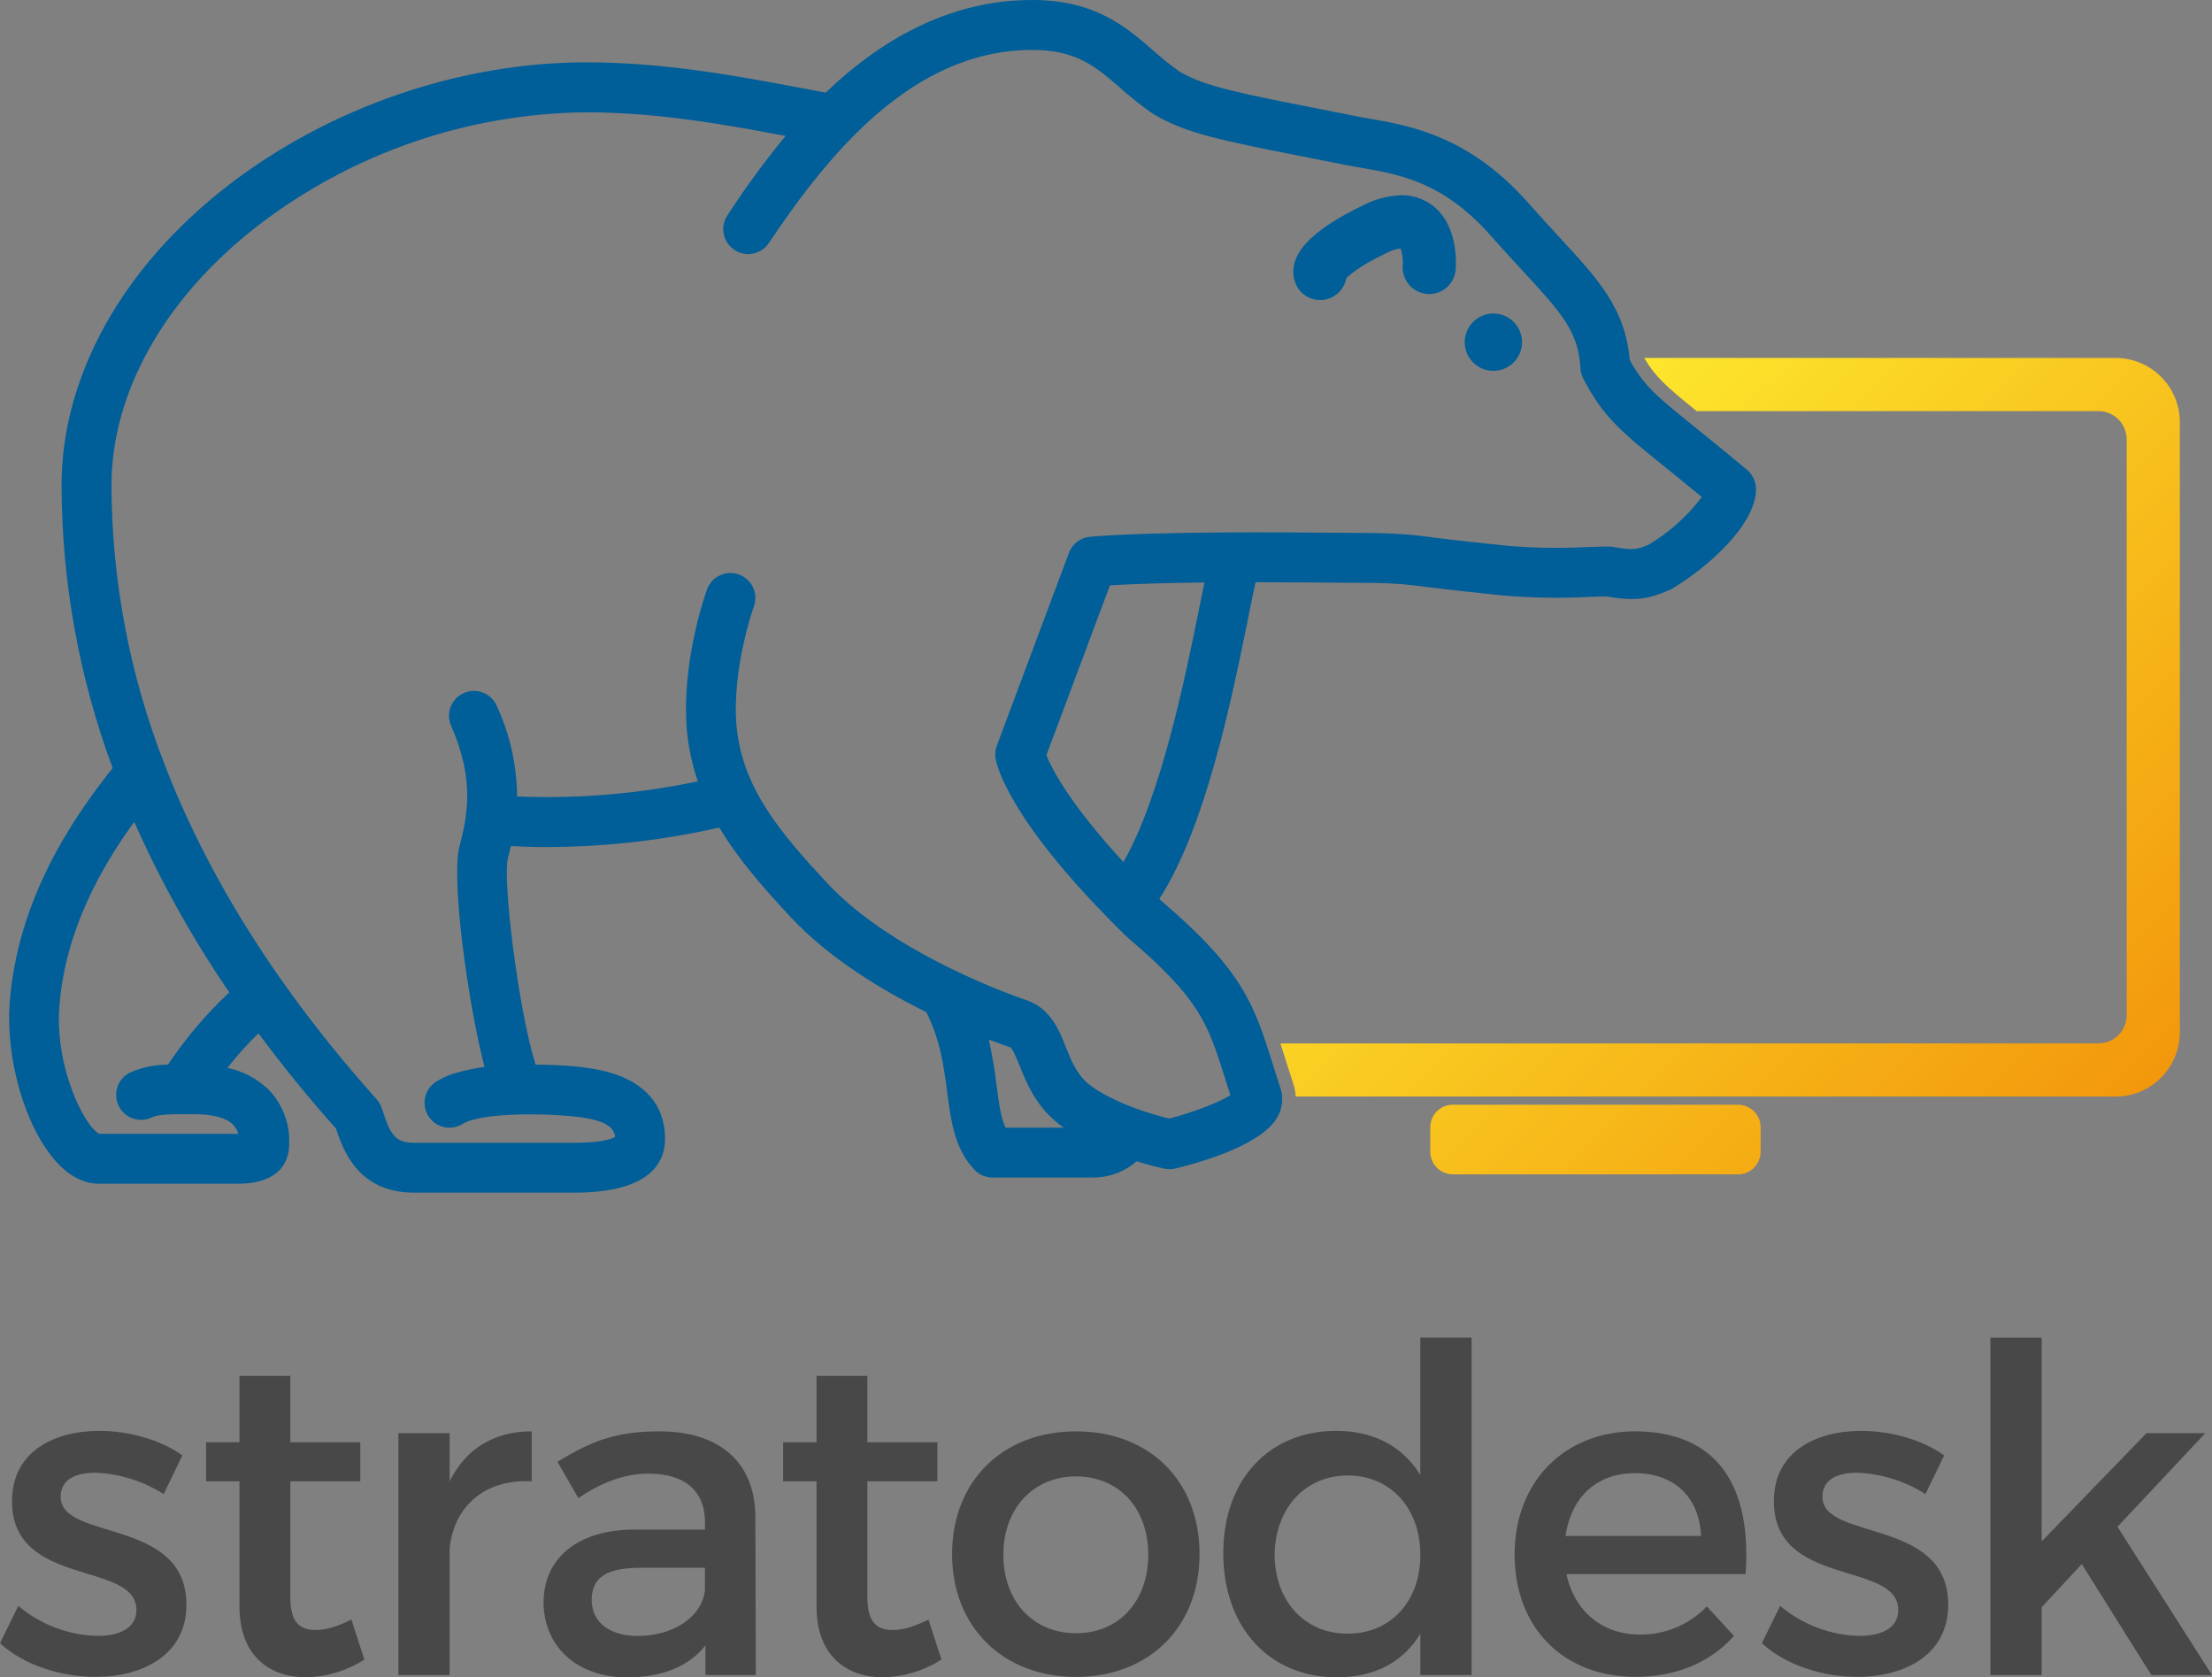 <?xml version="1.0" encoding="UTF-8"?>
<svg id="Layer_1" xmlns="http://www.w3.org/2000/svg" xmlns:xlink="http://www.w3.org/1999/xlink" viewBox="0 0 488.34 370.24">
  <rect x="0" y="0" width="488.34" height="370.24" fill="#808080" stroke="none"/>
  <defs>
    <linearGradient id="linear-gradient" x1="586.08" y1="1046.56" x2="387.21" y2="847.7" gradientTransform="translate(-71.81 -751.26)" gradientUnits="userSpaceOnUse">
      <stop offset="0" stop-color="#ef7c00"/>
      <stop offset="1" stop-color="#feef30"/>
      <stop offset="1" stop-color="#fd0"/>
    </linearGradient>
  </defs>
  <path d="M40.26,321.26l-4.13,8.53c-4.52-2.87-9.71-4.5-15.06-4.72-4.43,0-7.68,1.51-7.68,5.32,0,9.83,27.86,4.52,27.76,23.88,0,10.94-9.55,15.86-20.08,15.86-7.68,0-15.85-2.61-21.07-7.43l4.04-8.23c4.92,4.14,11.1,6.48,17.52,6.62,4.82,0,8.56-1.71,8.56-5.72,0-10.94-27.56-4.82-27.46-24.08,0-10.84,9.25-15.46,19.29-15.46,6.59,0,13.58,2.01,18.31,5.42h0Z" style="fill: #484848;"/>
  <path d="M80.44,366.32c-3.85,2.47-8.32,3.82-12.9,3.91-7.87,0-14.67-4.62-14.67-15.56v-27.7h-7.38v-8.63h7.38v-14.65h11.22v14.65h15.45v8.63h-15.45v25.59c0,5.52,2.07,7.23,5.61,7.23,2.36,0,4.82-.8,7.88-2.31l2.85,8.83h.01Z" style="fill: #484848;"/>
  <path d="M99.27,326.98c3.54-7.23,9.84-11.04,18.11-11.04v11.04c-10.53-.6-17.23,5.72-18.11,14.85v27.9h-11.32v-53.39h11.32v10.64h0Z" style="fill: #484848;"/>
  <path d="M155.73,363.21c-3.74,4.72-9.75,7.03-17.32,7.03-11.32,0-18.41-7.13-18.41-16.56s7.19-15.96,19.79-16.06h15.85v-1.61c0-6.72-4.23-10.74-12.5-10.74-5.02,0-10.24,1.81-15.45,5.42l-4.63-8.03c7.28-4.42,12.6-6.72,22.54-6.72,13.49,0,21.07,7.03,21.16,18.77l.1,35.02h-11.12v-6.52h-.01ZM155.63,350.97v-4.92h-14.17c-7.38,0-10.83,2.01-10.83,7.12,0,4.82,3.84,7.93,10.14,7.93,8.07,0,14.27-4.32,14.86-10.14h0Z" style="fill: #484848;"/>
  <path d="M207.83,366.32c-3.85,2.47-8.32,3.82-12.89,3.91-7.88,0-14.67-4.62-14.67-15.56v-27.7h-7.38v-8.63h7.38v-14.65h11.22v14.65h15.45v8.63h-15.45v25.59c0,5.52,2.07,7.23,5.61,7.23,2.36,0,4.82-.8,7.88-2.31l2.86,8.83h-.01Z" style="fill: #484848;"/>
  <path d="M264.82,343.04c0,16.06-11.12,27.1-27.27,27.1s-27.36-11.04-27.36-27.1,11.12-27.1,27.36-27.1,27.27,10.94,27.27,27.1ZM221.51,343.14c0,10.34,6.59,17.36,16.04,17.36s15.95-7.02,15.95-17.36-6.6-17.26-15.95-17.26-16.04,7.03-16.04,17.26h0Z" style="fill: #484848;"/>
  <path d="M324.89,369.73h-11.32v-9.13c-3.74,6.22-10.04,9.63-18.41,9.63-15.06,0-25.1-11.14-25.1-27.4s10.14-27,24.9-27c8.46,0,14.76,3.51,18.6,9.73v-30.31h11.32v74.48ZM313.57,343.24c0-10.34-6.59-17.56-16.04-17.56s-16.04,7.33-16.14,17.56c.1,10.14,6.59,17.36,16.14,17.36s16.04-7.23,16.04-17.36h0Z" style="fill: #484848;"/>
  <path d="M385.38,347.45h-39.57c1.77,8.23,7.97,13.35,16.24,13.35,5.57.05,10.91-2.2,14.76-6.22l6,6.52c-5.12,5.72-12.6,9.03-21.66,9.03-16.14,0-26.77-10.94-26.77-27s10.93-27.1,26.48-27.2c18.41,0,25.89,12.24,24.51,31.51h0ZM375.54,339.02c-.39-8.63-6-13.85-14.57-13.85s-14.08,5.32-15.36,13.85h29.93Z" style="fill: #484848;"/>
  <path d="M429.21,321.26l-4.13,8.53c-4.52-2.87-9.71-4.5-15.06-4.72-4.43,0-7.68,1.51-7.68,5.32,0,9.83,27.86,4.52,27.76,23.88,0,10.94-9.55,15.86-20.08,15.86-7.68,0-15.85-2.61-21.06-7.43l4.04-8.23c4.92,4.14,11.1,6.48,17.52,6.62,4.82,0,8.56-1.71,8.56-5.72,0-10.94-27.56-4.82-27.46-24.08,0-10.84,9.25-15.46,19.29-15.46,6.6,0,13.58,2.01,18.31,5.42h-.01Z" style="fill: #484848;"/>
  <path d="M450.74,354.78v14.95h-11.32v-74.46h11.32v44.96l23.13-23.89h12.99l-19.39,20.67,20.87,32.72h-13.39l-15.36-24.49-8.86,9.53h.01Z" style="fill: #484848;"/>
  <path d="M388.69,248.83v5.39c0,2.75-2.23,4.99-4.99,4.99h-62.95c-2.75,0-4.99-2.24-4.99-4.99v-5.39c0-2.75,2.23-4.99,4.99-4.99h62.95c2.75,0,4.99,2.24,4.99,4.99h0ZM467.07,79.01h-104.08c2.47,4.19,4.86,6.3,11.58,11.73h88.7c3.44,0,6.23,2.79,6.24,6.24v127.09c0,3.44-2.79,6.23-6.24,6.24h-180.6c.36,1.12.72,2.27,1.1,3.45.52,1.65,1.11,3.53,1.77,5.51.29.9.47,1.83.51,2.77h181.02c7.82,0,14.16-6.35,14.17-14.17V93.18c0-7.82-6.35-14.16-14.17-14.17h0Z" style="fill: url(#linear-gradient);"/>
  <path d="M297.23,61.42c.68-.74,2.88-2.71,8.94-5.61.94-.51,1.98-.85,3.04-.98.4,1.19.56,2.45.47,3.71-.26,3.24,2.15,6.08,5.38,6.34.15.01.29.02.44.02h0c3.05.02,5.6-2.3,5.86-5.34.09-1.03.73-10.17-5.49-14.49-1.91-1.32-4.18-2.01-6.5-1.98-2.88.1-5.71.83-8.27,2.15-11.91,5.69-16.91,11.18-15.28,16.76.9,3.11,4.15,4.9,7.26,4,2.13-.62,3.74-2.39,4.14-4.57h0ZM336.02,75.53c0-3.5-2.84-6.33-6.33-6.33s-6.33,2.84-6.33,6.33,2.84,6.33,6.33,6.33,6.33-2.84,6.33-6.33h0ZM385.69,103.71c-4.53-3.79-8.23-6.78-11.2-9.17-8.79-7.1-11.49-9.28-14.7-15.07-.98-11.35-6.82-17.67-15.5-27.08-2.05-2.22-4.37-4.74-6.88-7.58-13.04-14.78-26.12-17.06-34.78-18.57-1.06-.19-2.09-.36-3.06-.56-2.95-.59-5.68-1.12-8.21-1.62-18.01-3.54-25.54-5.02-31.02-8.3-2.03-1.45-3.98-3.02-5.84-4.69-6-5.19-12.79-11.07-26.64-11.07-18.94,0-34.11,9.46-45.58,20.44-1.72-.32-3.48-.65-5.28-.99-14.18-2.67-30.25-5.69-47.59-5.69-27.85,0-56.66,9.91-79.05,27.18C26.99,58.97,13.59,83.09,13.59,107.12c.05,21.31,3.87,42.43,11.28,62.41-9.42,11.83-20.95,29.35-22.71,51.56-1.01,12.72,3.48,27.99,10.44,35.53,3.55,3.85,6.94,4.66,9.16,4.66h30.74c10.24,0,11.34-6.04,11.34-8.64v-.12c.2-4.46-1.45-8.81-4.55-12.01-2.51-2.43-5.66-4.09-9.08-4.79,2.1-2.71,4.39-5.26,6.85-7.63,5.24,7.07,10.95,14.08,17.12,21.03,1.57,4.73,4.86,14.13,17.23,14.13h35.38c16.56,0,20.03-6.48,20.03-11.91,0-7.64-4.71-12.38-12.02-14.55-4.98-1.47-11.26-1.75-16.56-1.79-3.96-12.65-7.24-41-6.15-45.38l.06-.26c.2-.8.42-1.67.63-2.61,2.52.14,5.12.22,7.8.22,12.86-.02,25.68-1.46,38.23-4.31,4.14,6.96,9.67,13.26,15.72,19.75,8.48,9.1,20.15,16.14,29.96,21,3.09,6.01,3.86,11.89,4.61,17.6.85,6.5,1.66,12.64,6.06,17.22,1.04,1.08,2.47,1.69,3.97,1.69h22.78c3.32-.14,6.5-1.4,9.01-3.59,3.47,1.07,5.96,1.59,6.19,1.64.8.16,1.62.15,2.41-.05,7.01-1.72,19.26-5.49,22.53-11.42,1.09-1.91,1.32-4.2.64-6.29-.66-1.99-1.24-3.83-1.78-5.55-4-12.72-6.42-20.41-24.65-35.92-.11-.11-.21-.21-.32-.32,10.27-15.86,16.07-44.5,19.61-62.01.62-3.08,1.18-5.81,1.64-7.89,7.66,0,14.79.06,19.85.11,2.71.02,4.81.04,6.05.04,4.13.03,8.26.35,12.35.96,3.63.43,8.61,1.02,16.14,1.79,6.38.56,12.8.67,19.2.34,1.42-.05,2.7-.1,3.84-.11,6.82,1.18,9.65.43,13.93-1.41.22-.1.44-.2.65-.33,7.42-4.42,18.47-13.91,18.47-21.97,0-1.63-.72-3.17-1.97-4.22h-.01ZM37.09,235c-2.9,0-5.76.59-8.41,1.76-2.72,1.36-3.82,4.66-2.46,7.38s4.66,3.82,7.38,2.46c1.6-.8,6.39-.67,9.26-.67,4.12,0,7.1.8,8.61,2.32.55.56.94,1.26,1.13,2.02h-30.63c-3.2-1.39-9.94-14.6-8.85-28.31,1.31-16.43,9.02-30.24,16.52-40.56,5.82,13.16,12.85,25.76,20.98,37.64-5.1,4.79-9.64,10.14-13.54,15.96h0ZM221.98,248.91c-1.03-2.2-1.46-5.46-1.97-9.35-.4-3.4-.97-6.77-1.72-10.1,2.42.93,4.13,1.52,4.79,1.73.53.35,1.46,2.67,2.02,4.05,1.6,3.99,3.79,9.45,9.53,13.53.07.05.13.09.2.14h-12.85ZM264.76,134.22c-3.02,14.91-8.38,41.44-16.74,56.06-12.02-13.03-15.88-20.76-17.01-23.58l14.03-37.5c5.85-.36,13.27-.54,20.87-.63-.36,1.69-.74,3.59-1.16,5.65h.01ZM363.87,120.26c-2.36,1.01-3.29,1.28-7.81.46-.72-.13-1.25-.12-5.67.03-5.9.32-11.82.22-17.7-.29-7.44-.76-12.37-1.34-15.96-1.77-4.52-.66-9.08-1-13.64-1.04-1.22,0-3.29-.02-5.95-.04-13.61-.12-41.92-.37-56.47.87-2.12.18-3.94,1.56-4.68,3.55l-15.93,42.59c-.34.9-.43,1.88-.27,2.83.22,1.35,2.93,13.9,28.93,39.28.09.09.19.18.28.26,15.95,13.54,17.66,19,21.43,30.96.38,1.21.78,2.47,1.2,3.79-2.34,1.53-7.98,3.71-13.48,5.17-3.06-.74-11.42-3.04-17.14-7.11-3.1-2.2-4.36-5.34-5.69-8.65-1.54-3.85-3.46-8.63-8.76-10.4-1.18-.39-29.01-9.79-43.97-25.85-10.53-11.31-18.69-21.04-19.99-34.62-1.09-12.65,3.78-26.29,3.83-26.42,1.04-2.85-.43-6.01-3.29-7.05s-6.01.43-7.05,3.29c-.24.65-5.75,16-4.44,31.18.36,3.81,1.17,7.56,2.41,11.18-13.11,2.78-26.52,3.9-39.91,3.34-.05-6.92-1.58-13.75-4.5-20.03-1.23-2.78-4.48-4.03-7.26-2.79-2.78,1.23-4.03,4.48-2.79,7.26h0c5.44,12.25,3.39,20.44,1.89,26.43l-.07.26c-1.88,7.54,2.03,35.12,5.55,48.58-1.91.24-3.8.62-5.65,1.14-1.88.46-3.67,1.23-5.29,2.28-2.47,1.76-3.05,5.19-1.29,7.67,1.71,2.4,5,3.03,7.47,1.43h0c4.8-2.81,21.48-2.22,27.06-1.26,2.77.5,6.26,1.39,6.54,4.18h0c-.68.4-2.91,1.3-9.01,1.3h-35.38c-4.21,0-5.22-1.86-6.85-6.79l-.31-.92c-.24-.7-.61-1.34-1.11-1.89-21.43-23.96-37.02-48.59-46.71-73.65-.04-.14-.11-.28-.16-.42-7.64-19.58-11.6-40.41-11.67-61.44,0-20.59,11.84-41.54,32.49-57.46,20.78-15.91,46.16-24.65,72.33-24.89,15.7,0,30.68,2.71,44,5.21-4.6,5.6-8.88,11.44-12.83,17.52-1.69,2.53-1.01,5.94,1.52,7.63,2.53,1.69,5.94,1.01,7.63-1.52h0c13.26-19.84,31.86-42.61,58.14-42.61,9.75,0,14.02,3.7,19.44,8.39,2.21,1.99,4.54,3.84,6.97,5.55.08.05.16.1.24.15,7.16,4.35,15.23,5.93,34.73,9.76,2.52.5,5.25,1.03,8.18,1.61,1.05.21,2.16.4,3.31.6,8.41,1.47,17.94,3.13,28.43,15.02,2.59,2.93,4.96,5.5,7.04,7.76,8.42,9.12,12.26,13.28,12.69,21.47.04.8.26,1.58.63,2.28,4.53,8.57,8.21,11.54,18.06,19.49,2.26,1.83,4.95,4,8.11,6.61-3.22,4.25-7.24,7.84-11.82,10.56h-.03Z" style="fill: #005e98;"/>
</svg>